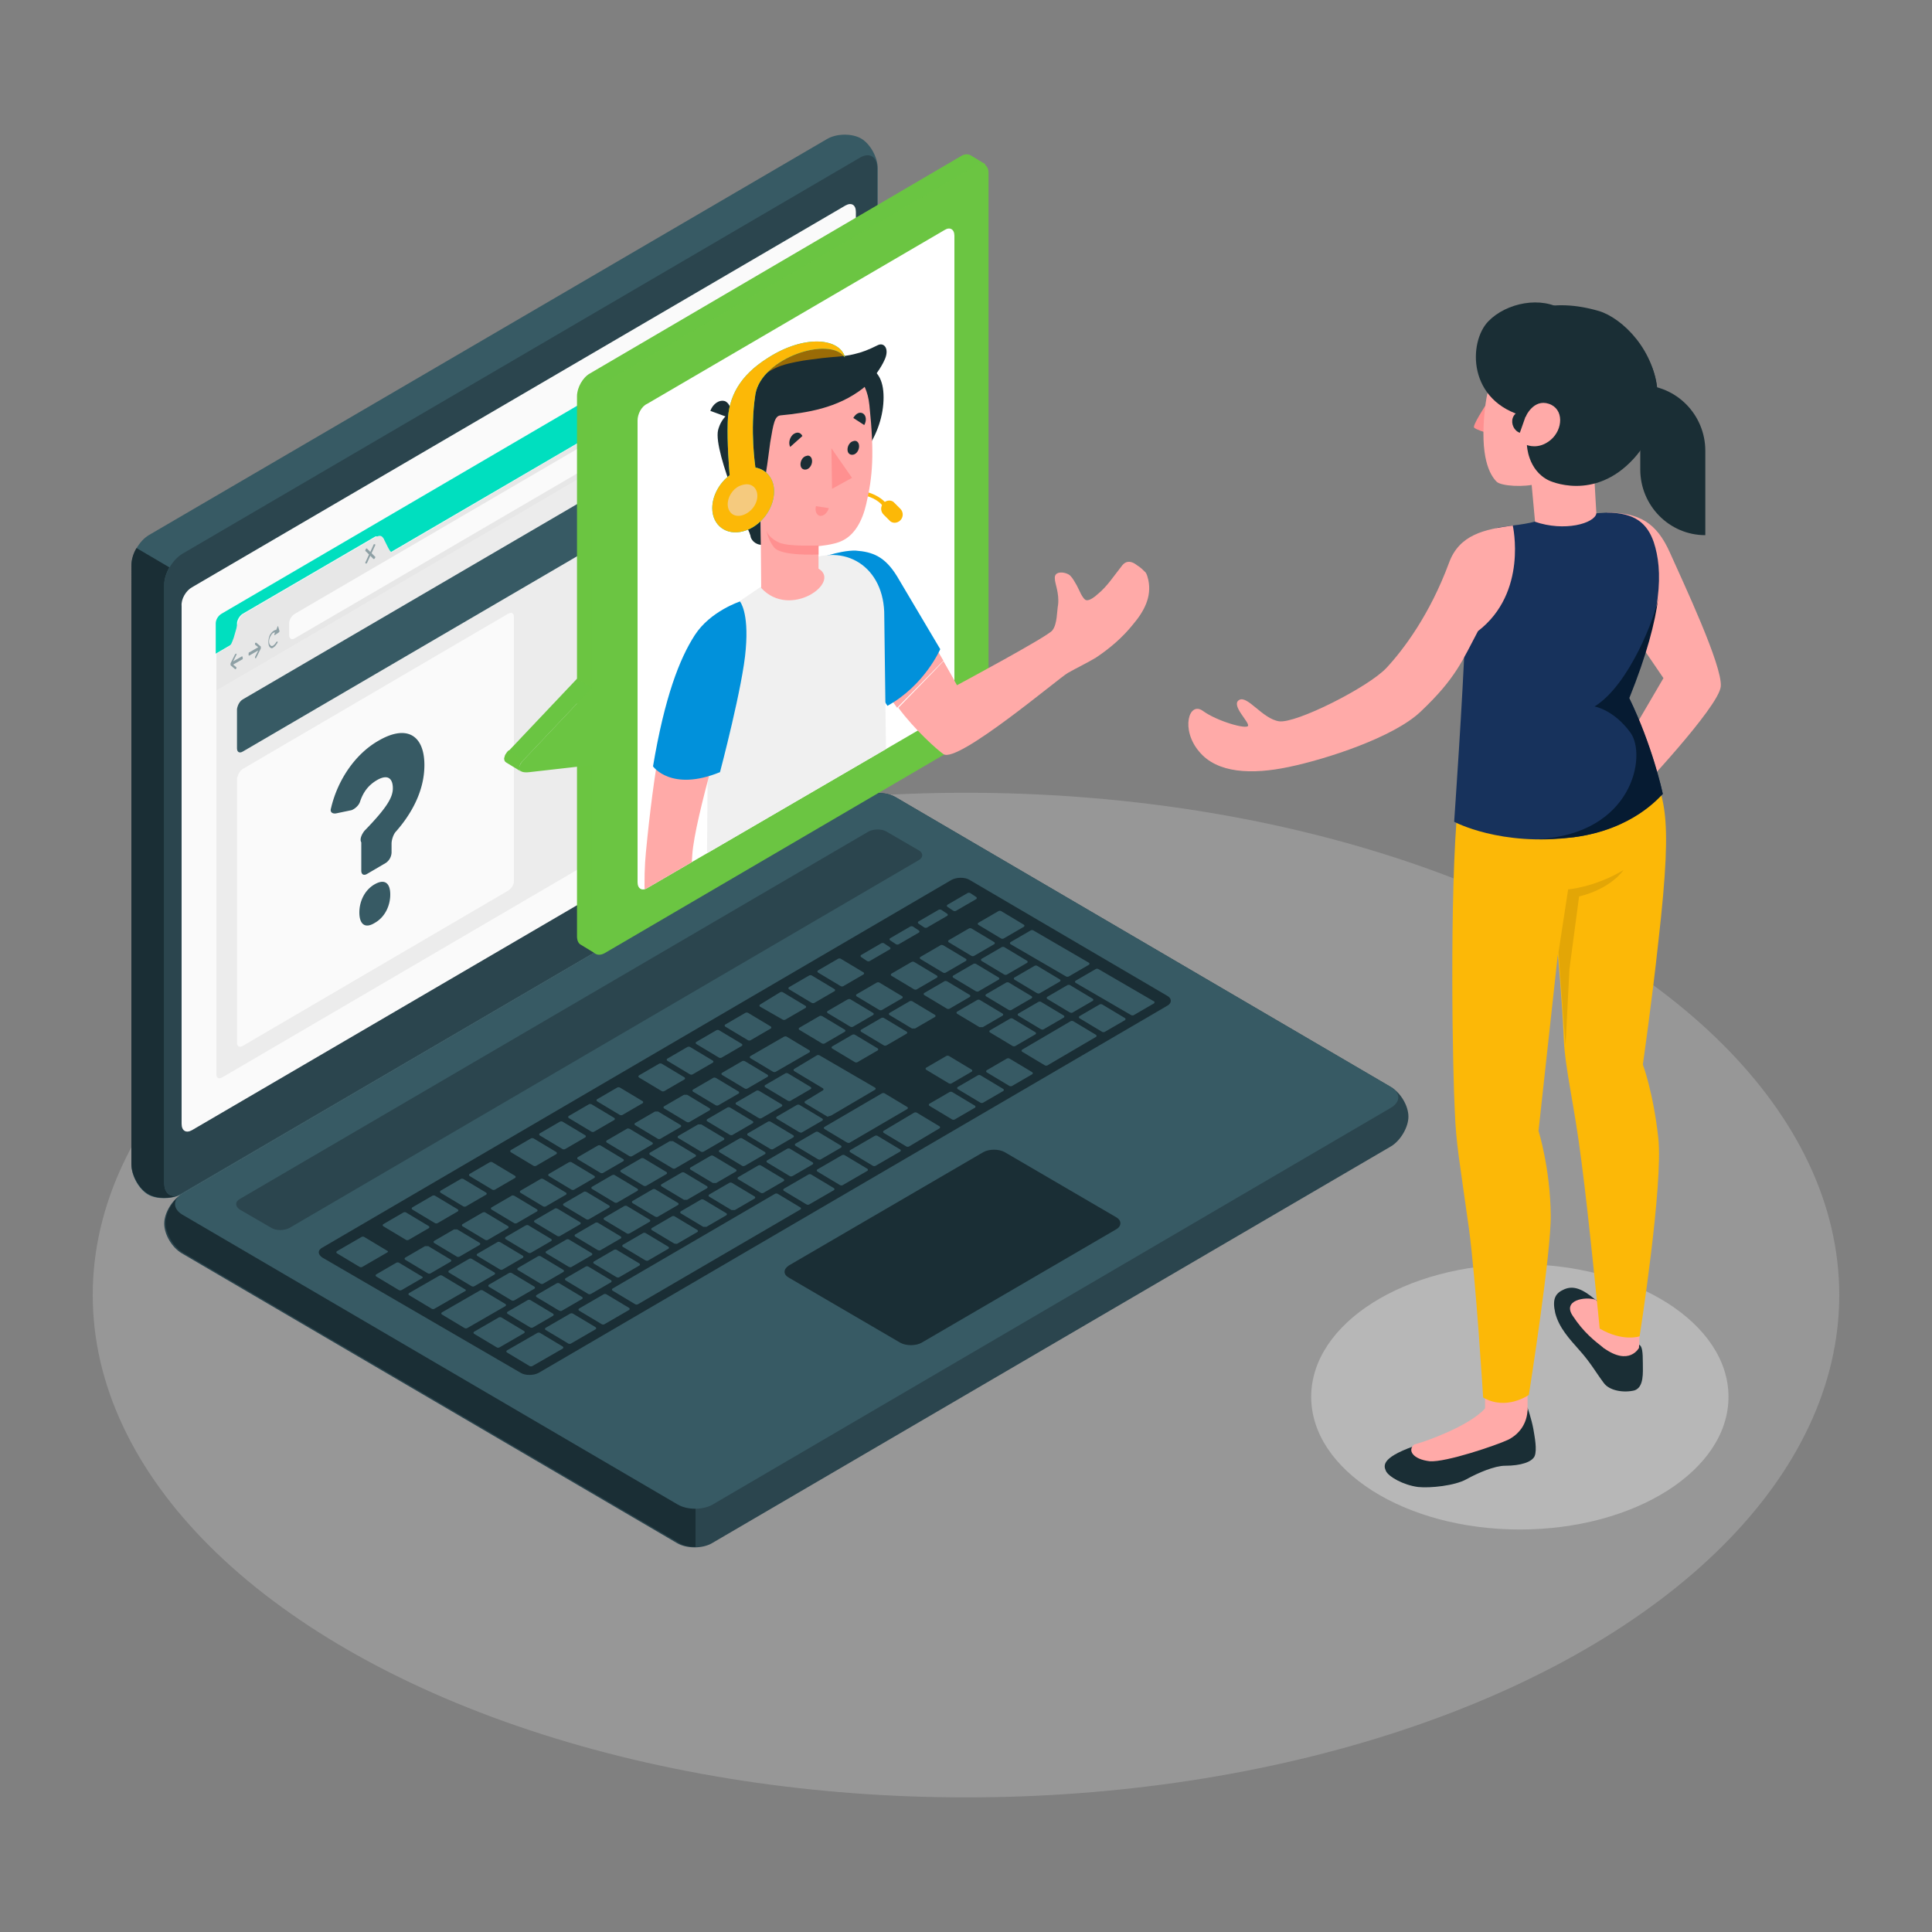 <svg xmlns="http://www.w3.org/2000/svg" xmlns:xlink="http://www.w3.org/1999/xlink" viewBox="0 0 300 300" xmlns:v="https://vecta.io/nano"><rect x="0" y="0" width="300" height="300" fill="#808080" stroke="none"/><style><![CDATA[.b{fill:#1a2e35}.c{fill:#ffaaa8}.d{fill:#375a64}.e{fill:#fafafa}.f{fill:#00dfbf}.g{fill:#ff9090}.h{fill:#2b454e}.i{fill:#fcb807}]]></style><ellipse cx="150" cy="201.1" rx="135.6" ry="78" opacity=".2" fill="#f5f5f5"/><ellipse cx="236" cy="216.9" rx="32.4" ry="20.6" opacity=".4" fill="#e7e7e7"/><path d="M25.5 190c0 1.7 1.2 3.7 2.7 4.6l76.9 45c1.5.9 4 .9 5.5 0L216 178c1.5-.9 2.7-3 2.7-4.6 0-1.7-1.2-3.7-2.7-4.6l-76.9-45c-1.5-.9-4-.9-5.5 0L28.3 185.4c-1.5.8-2.8 2.9-2.8 4.6z" class="h"/><path d="M108 234.2v6c-1 0-2-.2-2.7-.7l-76.9-45c-1.5-.9-2.7-3-2.7-4.6s1.1-3.5 2.5-4.4c-1.2.9-1.1 2.2.3 3l76.9 45c.6.5 1.6.7 2.6.7z" class="b"/><path d="M23 185.5c-1.4-.8-2.6-2.9-2.6-4.7V87.9c0-1.8 1.2-3.9 2.7-4.8l105.3-61.5c1.5-.9 3.9-.9 5.3-.1s2.6 2.9 2.6 4.7V119c0 1.8-1.2 3.9-2.7 4.8L28.3 185.4c-1.5.8-3.9.9-5.3.1z" class="d"/><path d="M28 185.5c-1.5.7-3.7.7-5-.1-1.4-.8-2.6-2.9-2.6-4.7V87.8c0-.9.3-1.9.8-2.7l5.1 3c-.5.9-.8 1.8-.8 2.7v92.9c0 1.7 1.1 2.4 2.5 1.8z" class="b"/><path d="M25.5 90.8v92.9c0 1.8 1.2 2.5 2.7 1.6l105.3-61.5c1.5-.9 2.7-3 2.7-4.8V26.1c0-1.8-1.2-2.5-2.7-1.6L28.3 86c-1.5.9-2.8 3.1-2.8 4.8z" class="h"/><path d="M28.3 188.6l76.9 45c1.5.9 4 .9 5.5 0L216 172c1.5-.9 1.5-2.3 0-3.2l-76.9-45c-1.5-.9-4-.9-5.5 0L28.3 185.4c-1.5.8-1.5 2.3 0 3.2z" class="d"/><path d="M29.8 91.2l101.5-59.3c.9-.5 1.6-.1 1.6 1v80.4c0 1.1-.7 2.4-1.6 2.9L29.8 175.5c-.9.5-1.6.1-1.6-1V94.1c-.1-1.1.7-2.4 1.6-2.9z" class="e"/><path d="M37.2 186.2l97.7-57.1c.8-.4 2-.4 2.7 0l5 2.9c.8.4.8 1.2 0 1.6l-97.7 57.1c-.8.4-2 .4-2.7 0l-5-2.9c-.7-.5-.7-1.2 0-1.6z" class="h"/><path d="M50.1 193.7l97.7-57.1c.8-.4 2-.4 2.7 0l30.7 18c.8.4.8 1.2 0 1.6l-97.6 57c-.8.4-2 .4-2.7 0l-30.8-17.9c-.8-.5-.8-1.2 0-1.6z" class="b"/><path d="M137.7 162.3l3.1-1.8c.1-.1.1-.2 0-.3l-3.5-2.1c-.1-.1-.4-.1-.5 0l-3.1 1.8c-.1.1-.1.2 0 .3l3.5 2.1c.1.1.3.1.5 0zm-6.1-7.1l-3.1 1.8c-.1.1-.1.2 0 .3l3.5 2.1c.1.1.4.1.5 0l3.1-1.8c.1-.1.1-.2 0-.3l-3.5-2.1c-.1-.1-.3-.1-.5 0zm-9.9 5.8l-5.2 3c-.1.1-.1.2 0 .3l3.5 2.1c.1.1.4.1.5 0l5.2-3c.1-.1.1-.2 0-.3l-3.5-2.1c-.1-.1-.3-.1-.5 0zm5.5-3.2l-3.1 1.8c-.1.1-.1.2 0 .3l3.5 2.1c.1.1.4.1.5 0l3.1-1.8c.1-.1.1-.2 0-.3l-3.5-2.1c-.2-.1-.4-.1-.5 0zm-12 7l-3.1 1.8c-.1.1-.1.2 0 .3l3.5 2.1c.1.1.4.1.5 0l3.1-1.8c.1-.1.1-.2 0-.3l-3.5-2.1c-.2-.1-.4-.1-.5 0zm-4.5 2.6l-3.1 1.8c-.1.1-.1.2 0 .3l3.5 2.1c.1.1.4.1.5 0l3.1-1.8c.1-.1.1-.2 0-.3l-3.5-2.1c-.2-.1-.4-.1-.5 0zm13.9 8.4l3.1-1.8c.1-.1.1-.2 0-.3l-3.5-2.1c-.1-.1-.4-.1-.5 0l-3.1 1.8c-.1.1-.1.2 0 .3l3.5 2.1c.2.1.4.1.5 0zm-4.5 2.6l3.1-1.8c.1-.1.1-.2 0-.3l-3.5-2.1c-.1-.1-.4-.1-.5 0l-3.1 1.8c-.1.1-.1.2 0 .3l3.5 2.1c.2.1.4.1.5 0zm-4.4 2.6l3.1-1.8c.1-.1.1-.2 0-.3l-3.5-2.1c-.1-.1-.4-.1-.5 0l-3.1 1.8c-.1.1-.1.2 0 .3l3.5 2.1c.1.1.3.1.5 0zm-4.5 2.7l3.1-1.8c.1-.1.1-.2 0-.3l-3.5-2.1c-.1-.1-.4-.1-.5 0l-3.1 1.8c-.1.1-.1.2 0 .3l3.5 2.1h.5zm22-18.8l3.1-1.8c.1-.1.1-.2 0-.3l-3.5-2.1c-.1-.1-.4-.1-.5 0l-3.1 1.8c-.1.1-.1.2 0 .3l3.5 2.1c.1.1.4.1.5 0zm-4.1 8.3l6.8-4c.1-.1.1-.2 0-.3l-8.6-5c-.1-.1-.4-.1-.5 0l-3.5 2.1c-.1.1-.1.2 0 .3l4.5 2.7c.1.1.1.2 0 .3L125 171c-.1.1-.1.2 0 .3l3.5 2.1c.2-.1.4-.1.6-.2zm-22.9-3.2l-3.1 1.8c-.1.1-.1.2 0 .3l3.5 2.1c.1.1.4.1.5 0l3.1-1.8c.1-.1.1-.2 0-.3l-3.5-2.1h-.5zm-4.5 2.6l-3.1 1.8c-.1.1-.1.2 0 .3l3.5 2.1c.1.1.4.1.5 0l3.1-1.8c.1-.1.1-.2 0-.3l-3.5-2.1h-.5zm-22.3 29.3c.1.1.4.1.5 0l3.1-1.8c.1-.1.1-.2 0-.3l-3.5-2.1c-.1-.1-.4-.1-.5 0l-3.1 1.8c-.1.1-.1.2 0 .3l3.5 2.1zM66 193.5l-3.1 1.8c-.1.1-.1.2 0 .3l3.5 2.1c.1.1.4.1.5 0l3.1-1.8c.1-.1.1-.2 0-.3l-3.5-2.1H66zm7.2 6.2c.1.1.4.1.5 0l3.1-1.8c.1-.1.1-.2 0-.3l-3.5-2.1c-.1-.1-.4-.1-.5 0l-3.1 1.8c-.1.1-.1.2 0 .3l3.5 2.1zm14.1 3.8l3.1-1.8c.1-.1.1-.2 0-.3l-3.5-2.1c-.1-.1-.4-.1-.5 0l-3.1 1.8c-.1.1-.1.2 0 .3l3.5 2.1c.2.1.4.1.5 0zm-5 2.6c.1.1.4.1.5 0l3.1-1.8c.1-.1.1-.2 0-.3l-3.5-2.1c-.1-.1-.4-.1-.5 0l-3.1 1.8c-.1.1-.1.2 0 .3l3.5 2.1zm-11.8-15.2l-3.1 1.8c-.1.1-.1.2 0 .3l3.5 2.1c.1.1.4.1.5 0l3.1-1.8c.1-.1.1-.2 0-.3l-3.5-2.1h-.5zm22.3-13l-3.1 1.8c-.1.1-.1.2 0 .3l3.5 2.1c.1.1.4.1.5 0l3.1-1.8c.1-.1.1-.2 0-.3l-3.5-2.1c-.1-.1-.4-.1-.5 0zm-17.9 10.4l-3.1 1.8c-.1.1-.1.2 0 .3l3.5 2.1c.1.1.4.1.5 0l3.1-1.8c.1-.1.1-.2 0-.3l-3.5-2.1c-.1-.1-.3-.1-.5 0zm22.4-13l-3.1 1.8c-.1.1-.1.2 0 .3l3.5 2.1c.1.1.4.1.5 0l3.1-1.8c.1-.1.1-.2 0-.3l-3.5-2.1c-.2-.1-.4-.1-.5 0zm-9 5.2l-3.1 1.8c-.1.1-.1.2 0 .3l3.5 2.1c.1.1.4.1.5 0l3.1-1.8c.1-.1.1-.2 0-.3l-3.5-2.1c-.1-.1-.3-.1-.5 0zm-4.4 2.6l-3.1 1.8c-.1.1-.1.2 0 .3l3.5 2.1c.1.1.4.1.5 0l3.1-1.8c.1-.1.1-.2 0-.3l-3.5-2.1c-.2-.1-.4-.1-.5 0zm-4.5 2.6l-3.1 1.8c-.1.1-.1.2 0 .3l3.5 2.1c.1.1.4.1.5 0l3.1-1.8c.1-.1.1-.2 0-.3l-3.5-2.1c-.2-.1-.4-.1-.5 0zm22.8 3.2l3.1-1.8c.1-.1.1-.2 0-.3l-3.5-2.1c-.1-.1-.4-.1-.5 0l-3.1 1.8c-.1.1-.1.2 0 .3l3.5 2.1c.2.1.4.1.5 0zm39.3-39.5l-3.1 1.8c-.1.1-.1.2 0 .3l3.5 2.1c.1.1.4.1.5 0l3.1-1.8c.1-.1.1-.2 0-.3l-3.5-2.1c-.1-.1-.4-.1-.5 0zm-5.4 3.2l-3.1 1.8c-.1.1-.1.2 0 .3l3.5 2.1c.1.1.4.1.5 0l3.1-1.8c.1-.1.1-.2 0-.3l-3.5-2.1c-.1-.1-.4-.1-.5 0zm9.9-5.8l-3.1 1.8c-.1.1-.1.2 0 .3l3.5 2.1c.1.1.4.1.5 0l3.1-1.8c.1-.1.1-.2 0-.3l-3.5-2.1c-.2-.1-.4-.1-.5 0zm-23.2 24.1l3.1-1.8c.1-.1.1-.2 0-.3l-3.5-2.1c-.1-.1-.4-.1-.5 0l-3.1 1.8c-.1.1-.1.2 0 .3l3.5 2.1c.2.1.4.1.5 0zm28.1-26.7c-.1-.1-.4-.1-.5 0l-3.1 1.8c-.1.1-.1.2 0 .3l3.5 2.1c.1.1.4.1.5 0l3.1-1.8c.1-.1.1-.2 0-.3l-3.5-2.1zm-44.2 42.1l3.1-1.8c.1-.1.1-.2 0-.3l-3.5-2.1c-.1-.1-.4-.1-.5 0l-3.1 1.8c-.1.1-.1.2 0 .3l3.5 2.1h.5zm54.8-32.1l3.1-1.8c.1-.1.1-.2 0-.3l-3.5-2.1c-.1-.1-.4-.1-.5 0l-3.1 1.8c-.1.1-.1.2 0 .3l3.5 2.1c.2.1.4.1.5 0zm-9.5-.3l3.1-1.8c.1-.1.1-.2 0-.3l-3.5-2.1c-.1-.1-.4-.1-.5 0l-3.1 1.8c-.1.1-.1.2 0 .3l3.5 2.1c.2.1.4.1.5 0zm4-6.8c-.1-.1-.4-.1-.5 0l-3.1 1.8c-.1.1-.1.2 0 .3l3.5 2.1c.1.1.4.1.5 0l3.1-1.8c.1-.1.1-.2 0-.3l-3.5-2.1zm.9-.5l8.6 5c.1.1.4.1.5 0l3.1-1.8c.1-.1.1-.2 0-.3l-8.6-5c-.1-.1-.4-.1-.5 0l-3.1 1.8c-.1.1-.1.2 0 .3zm-10.3 5.8l-3.1 1.8c-.1.1-.1.2 0 .3l3.5 2.1c.1.1.4.1.5 0l3.1-1.8c.1-.1.1-.2 0-.3l-3.5-2.1c-.2-.1-.4-.1-.5 0zM112.9 172l-3.1 1.8c-.1.1-.1.2 0 .3l3.5 2.1c.1.1.4.1.5 0l3.1-1.8c.1-.1.1-.2 0-.3l-3.5-2.1c-.1-.1-.4-.1-.5 0zm43.7-15.2c.1.1.4.1.5 0l3.1-1.8c.1-.1.1-.2 0-.3l-3.5-2.1c-.1-.1-.4-.1-.5 0l-3.1 1.8c-.1.1-.1.2 0 .3l3.5 2.1zm-39.2 12.6l-3.1 1.8c-.1.1-.1.2 0 .3l3.5 2.1c.1.1.4.1.5 0l3.1-1.8c.1-.1.1-.2 0-.3l-3.5-2.1c-.2-.1-.4-.1-.5 0zm-33.5 29.9c.1.1.4.1.5 0l3.1-1.8c.1-.1.1-.2 0-.3l-3.5-2.1c-.1-.1-.4-.1-.5 0l-3.1 1.8c-.1.1-.1.2 0 .3l3.5 2.1zm-6.7-6.4l-3.1 1.8c-.1.1-.1.2 0 .3l3.5 2.1c.1.1.4.1.5 0l3.1-1.8c.1-.1.1-.2 0-.3l-3.5-2.1c-.2-.1-.4-.1-.5 0zm11.6 3.8l3.1-1.8c.1-.1.1-.2 0-.3l-3.5-2.1c-.1-.1-.4-.1-.5 0l-3.1 1.8c-.1.1-.1.2 0 .3l3.5 2.1c.2.1.4.1.5 0zm4.5-2.6l3.1-1.8c.1-.1.1-.2 0-.3l-3.5-2.1c-.1-.1-.4-.1-.5 0l-3.1 1.8c-.1.1-.1.2 0 .3l3.5 2.1c.2.1.4.1.5 0zm4.5-2.6l3.1-1.8c.1-.1.1-.2 0-.3l-3.5-2.1c-.1-.1-.4-.1-.5 0l-3.1 1.8c-.1.1-.1.2 0 .3l3.5 2.1c.1.1.3.1.5 0zm-16.2-1.2l-3.1 1.8c-.1.1-.1.2 0 .3l3.5 2.1c.1.1.4.1.5 0l3.1-1.8c.1-.1.1-.2 0-.3l-3.5-2.1c-.1-.1-.3-.1-.5 0zm4.5-2.6l-3.1 1.8c-.1.1-.1.2 0 .3l3.5 2.1c.1.1.4.1.5 0l3.1-1.8c.1-.1.1-.2 0-.3l-3.5-2.1c-.2-.1-.4-.1-.5 0zm17.9-10.5l-3.1 1.8c-.1.1-.1.2 0 .3l3.5 2.1c.1.1.4.1.5 0l3.1-1.8c.1-.1.1-.2 0-.3l-3.5-2.1h-.5zm-4.5 2.7l-3.1 1.8c-.1.1-.1.2 0 .3l3.5 2.1c.1.1.4.1.5 0l3.1-1.8c.1-.1.1-.2 0-.3l-3.5-2.1c-.1-.1-.4-.1-.5 0zm8.9-5.3l-3.1 1.8c-.1.1-.1.2 0 .3l3.5 2.1c.1.1.4.1.5 0l3.1-1.8c.1-.1.1-.2 0-.3l-3.5-2.1h-.5zm-17.8 10.5l-3.1 1.8c-.1.1-.1.2 0 .3l3.5 2.1c.1.1.4.1.5 0l3.1-1.8c.1-.1.1-.2 0-.3l-3.5-2.1c-.2-.1-.4-.1-.5 0zm4.4-2.6l-3.1 1.8c-.1.1-.1.2 0 .3l3.5 2.1c.1.1.4.1.5 0l3.1-1.8c.1-.1.1-.2 0-.3l-3.5-2.1c-.1-.1-.3-.1-.5 0zm-3.2 18.4l3.1-1.8c.1-.1.1-.2 0-.3l-3.5-2.1c-.1-.1-.4-.1-.5 0l-3.1 1.8c-.1.1-.1.2 0 .3l3.5 2.1c.1.1.3.1.5 0zm-26.3-2.7l-3.5-2.1c-.1-.1-.4-.1-.5 0l-3.1 1.8c-.1.1-.1.2 0 .3l3.5 2.1c.1.1.4.1.5 0l3.1-1.8c.2-.1.2-.2 0-.3zm6.7 2l-3.5-2.1c-.1-.1-.4-.1-.5 0l-4.7 2.7c-.1.1-.1.2 0 .3l3.5 2.1c.1.1.4.1.5 0l4.7-2.7c.2-.1.2-.2 0-.3zm-12.1-6l-3.5-2.1c-.1-.1-.4-.1-.5 0l-3.8 2.2c-.1.1-.1.2 0 .3l3.5 2.1c.1.1.4.1.5 0l3.8-2.2c.2-.1.2-.2 0-.3zm2.9-1.7c.1.1.4.1.5 0l3.1-1.8c.1-.1.1-.2 0-.3l-3.5-2.1c-.1-.1-.4-.1-.5 0l-3.1 1.8c-.1.1-.1.2 0 .3l3.5 2.1zm15.5 10l-3.5-2.1c-.1-.1-.4-.1-.5 0l-5.9 3.4c-.1.1-.1.2 0 .3l3.5 2.1c.1.1.4.1.5 0l5.9-3.4c.1-.1.1-.2 0-.3zm2.9 4.2l-3.5-2.1c-.1-.1-.4-.1-.5 0l-3.8 2.2c-.1.1-.1.2 0 .3l3.5 2.1c.1.1.4.1.5 0l3.8-2.2c.1-.1.1-.2 0-.3zm14.8-33.6c.1.1.4.1.5 0l3.1-1.8c.1-.1.1-.2 0-.3l-3.5-2.1c-.1-.1-.4-.1-.5 0l-3.1 1.8c-.1.1-.1.2 0 .3l3.5 2.1zm-8.9 5.3c.1.1.4.1.5 0l3.1-1.8c.1-.1.1-.2 0-.3l-3.5-2.1c-.1-.1-.4-.1-.5 0l-3.1 1.8c-.1.1-.1.2 0 .3l3.5 2.1zm-19.8 11.5c.1.1.4.1.5 0l3.1-1.8c.1-.1.1-.2 0-.3l-3.5-2.1c-.1-.1-.4-.1-.5 0l-3.1 1.8c-.1.1-.1.2 0 .3l3.5 2.1zm24.3-14.2c.1.1.4.1.5 0l3.1-1.8c.1-.1.1-.2 0-.3l-3.5-2.1c-.1-.1-.4-.1-.5 0l-3.1 1.8c-.1.1-.1.2 0 .3l3.5 2.1zm-9 5.3c.1.1.4.1.5 0l3.1-1.8c.1-.1.1-.2 0-.3l-3.5-2.1c-.1-.1-.4-.1-.5 0l-3.1 1.8c-.1.1-.1.2 0 .3l3.5 2.1zm1.1 26c-.1-.1-.4-.1-.5 0l-4.7 2.7c-.1.1-.1.2 0 .3l3.5 2.1c.1.1.4.1.5 0l4.7-2.7c.1-.1.1-.2 0-.3l-3.5-2.1zm-7.5-22.3c.1.1.4.1.5 0l3.1-1.8c.1-.1.1-.2 0-.3l-3.5-2.1c-.1-.1-.4-.1-.5 0l-3.1 1.8c-.1.1-.1.2 0 .3l3.5 2.1zm-4.5 2.6c.1.1.4.1.5 0l3.1-1.8c.1-.1.1-.2 0-.3l-3.5-2.1c-.1-.1-.4-.1-.5 0l-3.1 1.8c-.1.1-.1.2 0 .3l3.5 2.1zm94.8-28.7c-.1-.1-.4-.1-.5 0l-7.5 4.4c-.1.1-.1.2 0 .3l3.5 2.1c.1.1.4.1.5 0l7.5-4.4c.1-.1.1-.2 0-.3l-3.5-2.1zm-9.9 5.8c-.1-.1-.4-.1-.5 0l-3.1 1.8c-.1.1-.1.2 0 .3l3.5 2.1c.1.1.4.1.5 0l3.1-1.8c.1-.1.1-.2 0-.3l-3.5-2.1zm-60.6 33.9l3.1-1.8c.1-.1.1-.2 0-.3l-3.5-2.1c-.1-.1-.4-.1-.5 0l-3.1 1.8c-.1.1-.1.2 0 .3l3.5 2.1c.2.1.4.1.5 0zm51.7-28.7c-.1-.1-.4-.1-.5 0l-3.1 1.8c-.1.1-.1.2 0 .3l3.5 2.1c.1.1.4.1.5 0l3.1-1.8c.1-.1.1-.2 0-.3l-3.5-2.1zm23.3-13.6c-.1-.1-.4-.1-.5 0l-3.1 1.8c-.1.1-.1.2 0 .3l3.5 2.1c.1.1.4.1.5 0l3.1-1.8c.1-.1.1-.2 0-.3l-3.5-2.1zm8-.5l-8.6-5c-.1-.1-.4-.1-.5 0l-3.1 1.8c-.1.1-.1.2 0 .3l8.6 5c.1.1.4.1.5 0l3.1-1.8c.1-.1.1-.3 0-.3zm-48 23.9c-.1-.1-.4-.1-.5 0l-3.8 2.2c-.1.1-.1.2 0 .3l3.5 2.1c.1.1.4.1.5 0l3.8-2.2c.1-.1.1-.2 0-.3l-3.5-2.1zm11.2-6.6c-.1-.1-.4-.1-.5 0l-4.7 2.8c-.1.1-.1.2 0 .3l3.5 2.1c.1.1.4.1.5 0l4.7-2.8c.1-.1.1-.2 0-.3l-3.5-2.1zm-21.6 12.6c-.1-.1-.4-.1-.5 0l-25.2 14.7c-.1.1-.1.2 0 .3l3.5 2.1c.1.1.4.1.5 0l25.2-14.7c.1-.1.1-.2 0-.3l-3.5-2.1zM94.2 201c-.1-.1-.4-.1-.5 0l-3.8 2.2c-.1.1-.1.2 0 .3l3.5 2.1c.1.1.4.1.5 0l3.8-2.2c.1-.1.1-.2 0-.3l-3.5-2.1zm31.8-18.6c-.1-.1-.4-.1-.5 0l-3.8 2.2c-.1.1-.1.2 0 .3l3.5 2.1c.1.1.4.1.5 0l3.8-2.2c.1-.1.1-.2 0-.3l-3.5-2.1zM89 204c-.1-.1-.4-.1-.5 0l-3.8 2.2c-.1.1-.1.2 0 .3l3.5 2.1c.1.1.4.1.5 0l3.8-2.2c.1-.1.1-.2 0-.3L89 204zm47.3-27.6c-.1-.1-.4-.1-.5 0l-3.8 2.2c-.1.1-.1.2 0 .3l3.5 2.1c.1.1.4.1.5 0l3.8-2.2c.1-.1.1-.2 0-.3l-3.5-2.1zm16-9.4c-.1-.1-.4-.1-.5 0l-3.1 1.8c-.1.1-.1.2 0 .3l3.5 2.1c.1.1.4.1.5 0l3.1-1.8c.1-.1.1-.2 0-.3l-3.5-2.1zm9.8-7.2l3.1-1.8c.1-.1.1-.2 0-.3l-3.5-2.1c-.1-.1-.4-.1-.5 0l-3.1 1.8c-.1.1-.1.2 0 .3l3.5 2.1c.2.1.4.1.5 0zm-20-.1l3.1-1.8c.1-.1.1-.2 0-.3l-3.5-2.1c-.1-.1-.4-.1-.5 0l-3.1 1.8c-.1.1-.1.2 0 .3l3.5 2.1h.5zM132 177.4l8.9-5.2c.1-.1.1-.2 0-.3l-3.5-2.1c-.1-.1-.4-.1-.5 0L128 175c-.1.1-.1.2 0 .3l3.5 2.1c.2.1.4.1.5 0zm25.2-15c.1.1.4.1.5 0l3.1-1.8c.1-.1.1-.2 0-.3l-3.5-2.1c-.1-.1-.4-.1-.5 0l-3.1 1.8c-.1.1-.1.2 0 .3l3.5 2.1zm-4.6-2.9l3.1-1.8c.1-.1.1-.2 0-.3l-3.5-2.1c-.1-.1-.4-.1-.5 0l-3.1 1.8c-.1.1-.1.2 0 .3l3.5 2.1h.5zM127.5 180l3.1-1.8c.1-.1.1-.2 0-.3l-3.5-2.1c-.1-.1-.4-.1-.5 0l-3.1 1.8c-.1.1-.1.2 0 .3l3.5 2.1c.2.1.4.1.5 0zm19.8-11.8c.1.1.4.1.5 0l3.1-1.8c.1-.1.1-.2 0-.3l-3.5-2.1c-.1-.1-.4-.1-.5 0l-3.1 1.8c-.1.1-.1.2 0 .3l3.5 2.1zm-42.1 24.9l3.1-1.8c.1-.1.1-.2 0-.3l-3.5-2.1c-.1-.1-.4-.1-.5 0l-3.1 1.8c-.1.1-.1.2 0 .3l3.5 2.1c.1 0 .4.1.5 0zm4.5-2.6l3.1-1.8c.1-.1.1-.2 0-.3l-3.5-2.1c-.1-.1-.4-.1-.5 0l-3.1 1.8c-.1.1-.1.2 0 .3l3.5 2.1h.5zm-9 5.2l3.1-1.8c.1-.1.1-.2 0-.3l-3.5-2.1c-.1-.1-.4-.1-.5 0l-3.1 1.8c-.1.1-.1.2 0 .3l3.5 2.1c.2.1.4.1.5 0zm17.9-10.5l3.1-1.8c.1-.1.1-.2 0-.3l-3.5-2.1c-.1-.1-.4-.1-.5 0l-3.1 1.8c-.1.1-.1.2 0 .3l3.5 2.1c.1.1.4.1.5 0zm-4.5 2.7l3.1-1.8c.1-.1.1-.2 0-.3l-3.5-2.1c-.1-.1-.4-.1-.5 0l-3.1 1.8c-.1.1-.1.2 0 .3l3.5 2.1h.5zm9-5.3l3.1-1.8c.1-.1.1-.2 0-.3l-3.5-2.1c-.1-.1-.4-.1-.5 0l-3.1 1.8c-.1.1-.1.2 0 .3l3.5 2.1c.1.1.3.1.5 0zm20.4-38.6c.1.1.4.1.5 0l3.1-1.8c.1-.1.1-.2 0-.3l-.9-.6c-.1-.1-.4-.1-.5 0l-3.1 1.8c-.1.1-.1.2 0 .3l.9.6zm-22 14.3c.1.1.4.1.5 0l3.1-1.8c.1-.1.1-.2 0-.3l-3.5-2.1c-.1-.1-.4-.1-.5 0L118 156c-.1.1-.1.2 0 .3l3.5 2zm9-5.2c.1.1.4.1.5 0l3.1-1.8c.1-.1.1-.2 0-.3l-3.5-2.1c-.1-.1-.4-.1-.5 0l-3.1 1.8c-.1.1-.1.2 0 .3l3.5 2.1zm-14.4 8.4c.1.1.4.1.5 0l3.1-1.8c.1-.1.1-.2 0-.3l-3.5-2.1c-.1-.1-.4-.1-.5 0l-3.1 1.8c-.1.1-.1.2 0 .3l3.5 2.1zm9.9-5.8c.1.1.4.1.5 0l3.1-1.8c.1-.1.1-.2 0-.3l-3.5-2.1c-.1-.1-.4-.1-.5 0l-3.1 1.8c-.1.1-.1.2 0 .3l3.5 2.1zm-18.9 11.1c.1.1.4.1.5 0l3.1-1.8c.1-.1.1-.2 0-.3l-3.5-2.1c-.1-.1-.4-.1-.5 0l-3.1 1.8c-.1.1-.1.2 0 .3l3.5 2.1zm4.5-2.6c.1.1.4.1.5 0l3.1-1.8c.1-.1.1-.2 0-.3l-3.5-2.1c-.1-.1-.4-.1-.5 0l-3.1 1.8c-.1.1-.1.2 0 .3l3.5 2.1zm23-15c.1.1.4.1.5 0l3.1-1.8c.1-.1.1-.2 0-.3l-.9-.6c-.1-.1-.4-.1-.5 0l-3.1 1.8c-.1.1-.1.2 0 .3l.9.6zm13.4-7.8c.1.1.4.1.5 0l3.1-1.8c.1-.1.1-.2 0-.3l-.9-.6c-.1-.1-.4-.1-.5 0l-3.1 1.8c-.1.1-.1.2 0 .3l.9.6zm7.4 4.3c.1.1.4.1.5 0l3.1-1.8c.1-.1.1-.2 0-.3l-3.5-2.1c-.1-.1-.4-.1-.5 0l-3.1 1.8c-.1.1-.1.2 0 .3l3.5 2.1zm11.2 11.5l3.1-1.8c.1-.1.1-.2 0-.3l-3.5-2.1c-.1-.1-.4-.1-.5 0l-3.1 1.8c-.1.1-.1.2 0 .3l3.5 2.1c.2.1.4.1.5 0zm-27.5-10.6c.1.1.4.1.5 0l3.1-1.8c.1-.1.1-.2 0-.3l-.9-.6c-.1-.1-.4-.1-.5 0l-3.1 1.8c-.1.1-.1.2 0 .3l.9.6zm-36.4 22.8c.1.1.4.1.5 0l3.1-1.8c.1-.1.1-.2 0-.3l-3.5-2.1c-.1-.1-.4-.1-.5 0l-3.1 1.8c-.1.1-.1.2 0 .3l3.5 2.1z" class="d"/><path d="M122.5 196.5l30.2-17.6c.9-.5 2.4-.5 3.3 0l17.3 10.1c.9.5.9 1.4 0 1.9l-30.2 17.6c-.9.5-2.4.5-3.3 0l-17.3-10.1c-.9-.5-.9-1.3 0-1.9z" class="b"/><path d="M129.1 41.1v4.7L60.4 85.9c-.5.3-.9.1-.9-.5l.1-1.7s-1.2-.5-1.3-.4l-20.6 12c-.5.3-.9 1-.9 1.5v1.8c0 .6-.4 1.2-.9 1.5l-2.4 1.4v-4.7c0-.6.4-1.2.9-1.5l93.7-54.8c.6-.2 1 0 1 .6z" class="f"/><path d="M129.1 111c0 .6-.4 1.2-.9 1.5l-93.7 54.8c-.5.3-.9.1-.9-.5v-65.2l2.4-1.4c.5-.3 1.2-4.5 1.7-4.8l20.6-12c.5-.3 1.6 2.8 2.1 2.6l68.7-40.1V111z" fill="#ececec"/><path d="M37.7 119.4l41.2-24.1c.5-.3.9-.1.9.5v41c0 .6-.4 1.2-.9 1.5l-41.2 24.1c-.5.3-.9.1-.9-.5v-41c.1-.5.4-1.2.9-1.5z" class="e"/><path d="M37.7 108.6l87.3-51c.5-.3.9-.1.9.5v6.1c0 .6-.4 1.2-.9 1.5l-87.3 51c-.5.3-.9.1-.9-.5v-6.1c.1-.6.4-1.2.9-1.5z" class="d"/><path d="M93.5 80.9v1.6c0 .3.2.5.5.3L119.4 68v-2.8L94 80c-.3.1-.5.5-.5.9z" class="e"/><path d="M122.1 63.5c.3-.2.5 0 .5.3v1.6c0 .3-.2.7-.5.9l-2.7 1.6v-2.8l2.7-1.6z" class="f"/><path d="M121.9 65.8l-.3-.1v-.4c0-.3-.1-.6-.3-.7-.1-.1-.3-.1-.4 0-.3.2-.6.8-.6 1.3 0 .3.1.6.3.7.1 0 .1.1.2.1s.2 0 .2-.1c.2-.1.4-.4.5-.7l.3.1s.1 0 .1-.1c.1 0 .1-.1 0-.1zm-1 .6c-.1 0-.2.1-.2 0-.1-.1-.2-.2-.2-.5 0-.4.2-.9.5-1.1h.2c.1.1.2.2.2.5 0 .4-.2.9-.5 1.1z" class="e"/><path d="M129.1 45.7v5.7l-95.5 55.8v-5.7l1.8-1c.5-.3.6-.7.9-1.5l.6-2.1c.2-.7.4-1.2.9-1.5l20.6-12c.5-.3.9-.3 1.2.3l.7 1.4c.3.5.4.8.9.5l67.9-39.9z" fill="#e7e7e7"/><g class="d"><path d="M125 44c.6-.4 1.1-.1 1.1.6s-.5 1.6-1.1 1.9c-.6.4-1.1.1-1.1-.6.1-.7.5-1.5 1.1-1.9z"/><use xlink:href="#B"/><use xlink:href="#B" x="-3.9" y="2.3"/><path d="M37.6 101.9l-1.4.8.5-1c0-.1.1-.2 0-.2 0 0-.1 0-.2.1l-.7 1.4v.3l.7.6h.1l.1-.1v-.2l-.5-.4 1.4-.8c.1 0 .1-.1.1-.2 0-.2-.1-.3-.1-.3zm1.1-.6l1.4-.8-.5-.4v-.2c0-.1.1-.1.2-.1l.7.6v.3l-.7 1.4s0 .1-.1.1h-.1v-.2l.5-1-1.4.8c-.1 0-.1 0-.1-.1 0-.3 0-.4.1-.4zm4.5-4c0-.1-.1-.1-.1 0l-.2.5c-.3 0-.7.3-1 .8-.3.7-.3 1.6 0 1.9.2.2.4.2.6 0 .2-.1.4-.4.6-.7v-.2s-.1 0-.2.1c-.3.5-.7.8-.9.5-.3-.2-.3-.9 0-1.4.2-.4.4-.6.7-.6l-.1.3c0 .1 0 .2.1.1l.6-.4s.1-.1.1-.2l-.2-.7zm14.5-11.4l.5-1.1c.1-.1.1-.3 0-.3s-.2 0-.2.1l-.5 1.1-.5-.5c-.1-.1-.2 0-.2.1-.1.1-.1.3 0 .3l.5.5-.5 1.1c-.1.1-.1.3 0 .3h.1l.1-.1.5-1.1.5.5h.1l.1-.1c.1-.1.1-.3 0-.3l-.5-.5z" opacity=".5"/></g><path d="M44.9 98.6v-1.8c0-.6.4-1.2.9-1.5L123.4 50c.5-.3.9-.1.9.5v1.8c0 .6-.4 1.2-.9 1.5L45.8 99.1c-.5.3-.9.1-.9-.5z" class="e"/><path d="M122.9 51l.2.5h.1l.5-.2c.1 0 .1.1.1.2l-.4.7v.1l.1.6c0 .1-.1.2-.1.2l-.5-.1s-.1 0-.1.1l-.5.6c-.1.1-.2.1-.1-.1l.1-.7v-.1l-.4-.3c-.1 0 0-.2.1-.3l.5-.4.1-.1.2-.8c-.1.1 0 0 .1.1z" fill="none" stroke="#e1e1e1" stroke-width=".476" stroke-miterlimit="10"/><g opacity=".5" class="d"><use xlink:href="#C"/><path d="M125.2 51.3c-.1 0-.2-.1-.3-.2s0-.3.1-.4l2.4-1.4c.1-.1.3 0 .4.1s0 .3-.1.4l-2.4 1.4c0 0 0 .1-.1.1z"/><use xlink:href="#C" y="2.9"/></g><path d="M56.6 129c3.5-3.6 4.4-5.2 4.4-6.6 0-1.3-.6-2.3-2.4-1.3-1.4.8-2.2 1.9-2.7 3.4-.2.6-.8 1.1-1.3 1.3l-2.4.5c-.6.1-1-.2-.8-.8 1-4.3 3.7-8.4 7.4-10.5 4.5-2.6 7.1-.7 7.1 3.8 0 4.2-2.2 7.8-4.4 10.3-.4.4-.7 1.3-.7 1.9v1.4a2.04 2.04 0 0 1-.9 1.6l-2.9 1.7c-.5.3-.9.1-.9-.5v-4.4c-.3-.5.1-1.3.5-1.8zm-.8 12.7c0-1.7.8-3.5 2.4-4.4s2.4-.1 2.4 1.6-.8 3.5-2.4 4.4c-1.6 1-2.4.1-2.4-1.6z" class="d"/><g fill="#6bc542"><path d="M153 25.5l-2.3-1.4c-.4-.2-.9-.2-1.4.1L91.6 58c-1.1.6-2 2.2-2 3.5v83.9c0 .6.2 1.1.6 1.3h0l2.3 1.4 56.7-35.2c1.1-.6 2-2.2 2-3.5l1.8-83.9z"/><path d="M92.5 148l-2.3-1.3c-.3-.2-.6-.6-.6-1.3V61.5c0-.7.3-1.4.6-2.1l2.3 1.4c-.4.7-.6 1.4-.6 2.1v83.9c0 .5.2 1 .6 1.2z" opacity=".15"/><path d="M93.9 59.4l57.6-33.7c1.1-.6 2-.1 2 1.2v83.9c0 1.3-.9 2.8-2 3.5L93.9 148c-1.1.6-2 .1-2-1.2V62.9c0-1.4.9-2.9 2-3.5z"/><path d="M150.6 24.2l2.3 1.3c-.4-.2-.8-.1-1.3.2L93.9 59.4c-.5.3-1 .8-1.3 1.4l-2.3-1.4c.3-.6.8-1.1 1.3-1.4l57.6-33.7c.6-.3 1.1-.3 1.4-.1h0z" opacity=".4"/></g><path d="M100.5 62.7l46.2-27c.8-.5 1.5-.1 1.5.9v71.8c0 1-.7 2.1-1.5 2.6l-46.2 26.9c-.8.5-1.5.1-1.5-.9V65.3c0-1 .6-2.2 1.5-2.6z" fill="#fff"/><g class="i"><path d="M137 78.5l.5-.4c0-.1-1-1.2-2.9-1.7l-.1.6c1.6.4 2.5 1.4 2.5 1.5z"/><path d="M138.1 80.8l-.9-.9c-.5-.5-.5-1.3 0-1.8h0c.5-.5 1.3-.5 1.7 0l.9.9c.5.5.5 1.3 0 1.8h0c-.5.5-1.3.5-1.7 0z"/></g><defs><path id="A" d="M100.5 62.7l46.2-27c.8-.5 1.5-.1 1.5.9v71.8c0 1-.7 2.1-1.5 2.6l-46.2 26.9c-.8.5-1.5.1-1.5-.9V65.3c0-1 .6-2.2 1.5-2.6z"/><path id="B" d="M121.1 46.3c.6-.4 1.1-.1 1.1.6s-.5 1.6-1.1 1.9c-.6.4-1.1.1-1.1-.6s.5-1.6 1.1-1.9z"/><path id="C" d="M125.2 49.8c-.1 0-.2-.1-.3-.2s0-.3.1-.4l2.4-1.4c.1-.1.3 0 .4.1s0 .3-.1.4l-2.4 1.4c0 .1 0 .1-.1.1z"/><path id="D" d="M131.2 55.4s-1.5-4.2-9-1.2c-3.8 1.5-5.2 6.3-5.2 6.3l14.2-5.1z"/><path id="E" d="M126.1 71.6c0 .6-.4 1.2-.9 1.3s-.9-.2-.9-.8.4-1.2.9-1.3c.5-.2.9.2.9.8z"/><path id="F" d="M119.2 55.6c-4.3 2.7-6.1 6-6.2 10-.1 3.3.2 6.9.3 8.2-1.6 1.2-2.7 3.2-2.7 5.1 0 2.7 2.2 4.3 4.8 3.6 2.7-.7 4.8-3.5 4.8-6.2 0-2-1.2-3.4-2.9-3.7 0-.1-.9-5.7 0-11.4 1-5.7 11.6-9.1 13.9-5.7-.7-2.9-6.1-3.7-12 .1z"/></defs><clipPath id="G"><use xlink:href="#A"/></clipPath><g clip-path="url(#G)"><g class="c"><path d="M146.5 102.7l2.1 3.7s14-7.5 14.8-8.5.7-3 .9-4c.2-1.8-.5-3.3-.5-4-.2-1.1 1.4-1.2 2.2.4.6 1.1.6 2.4 1.1 2.5.2 0 1.7-1.4 2-1.7.9-1 2.4-2.6 3.6-2.3.4.1.7.4.8.9.1.7.1 1.3.4 1.9.2.3.4.5.5.8.1.4-.1.8 0 1.2 0 .6.6.8.7 1.4.1.4-.2.9-.1 1.3 0 .3.1.5.1.8 0 .6-.4 1.1-.7 1.6-1.3 1.6-2.6 2.5-4.1 3.5-1.3.8-3 1.6-4.4 2.4s-17.9 13.6-20.1 12.1c-.9-.6-3.3-3.7-5.7-7.1"/><path d="M139.3 109.9c-3.6-4.9-6.9-11.1-6.9-11.1-2.5-7.2.3-11.9.3-11.9s3.6-1.1 6.7 3.7c1.3 2.1 4.8 8.1 7.1 12"/></g><path d="M126.3 87s4-1.6 6.6-1.5c2.6.2 4.5.9 6.4 4l6.7 11.3s-2.4 5.6-8.2 8.8l-7.7-11.8-3.8-10.8z" fill="#0191db"/><path d="M113.6 94.2c-1.3 1-2.3 2.5-2.8 4.2-.5 1.5-.9 3.5-.9 6.2V118l-.2 25.4c8.4 2.9 19.1.3 28.1-9.8l-.5-38.6c-.3-7.5-6.8-11-13.1-7.4l-5.3 3-5.3 3.6z" fill="#f0f0f0"/><path d="M116.6 63.2s-4.1-.3-5.1 3.6c-.8 3.5 5.4 17.1 5.3 16.9-.2-.2-.2-20.5-.2-20.5z" class="b"/><use xlink:href="#D" class="f"/><use xlink:href="#D" fill="#9a6b06"/><g class="b"><path d="M119.4 66.5c0 5.7 4 9.3 8.9 8s8.9-7.1 8.9-12.8-4.2-5.7-9.1-4.4c-5 1.3-8.7 3.5-8.7 9.2zm-4.6 9.1l1.8 7.9c.5 1.1 1.6 1.1 1.6 1.1l-.1-5-3.3-4z"/><path d="M116.4 64.9s-1.4.1-2.5 1.7-.5 5.4.9 9l2.5-.3-.9-10.4z"/></g><path d="M118 75.1c-.5.5-1.2-.4-1.8-1s-2.6-1.1-3.6 1.7.9 5.5 2.4 5.7c2.7.3 3.1-1.9 3.1-1.9l.1 11.7c4.5 4.9 12.5-.9 8.9-3v-3.5s2.4-.2 3.6-.8c2-.9 3.2-3.1 3.8-5.7 1-4.3 1.3-7.7.5-15.4-.9-8.5-9.6-6.2-14.2-1.5-4.6 4.6-2.8 13.7-2.8 13.7z" class="c"/><g class="b"><path d="M118 76c-.2.1-1.2-1.5-1.8-2-.9-.7.2-9.2.2-9.2-1-2.2.8-5.5 2.7-6.9 1.4-1 3-1.4 4.5-1.7 1.4-.3 2.7-.4 4.1-.6 1.6-.2 3.3-.2 4.9-.6 1.3-.3 2.3-.7 3.7-1.4 1-.5 1.9.6 1 2.4-.4.9-1.7 3-3.3 4.3-4 3.1-8.7 3.8-12.8 4.2-.9.1-1.1 1.2-1.6 4.2-.4 2.8-.8 7.1-1.6 7.3zm-4.7-11.1l-3-1.1c.4-1.1 1.4-1.8 2.3-1.5.8.4 1.1 1.5.7 2.6z"/></g><path d="M127.1 84.7s-4.4.2-6-.4c-1-.4-1.9-1.2-2.1-1.9 0 0 .3 1.5 1.2 2.6 1.1 1.4 6.9 1.1 6.9 1.1v-1.4z" class="g"/><g class="b"><use xlink:href="#E"/><path d="M124.6 67.7l-1.9 1.7c-.3-.6-.1-1.4.4-1.9.6-.5 1.2-.4 1.5.2z"/></g><path d="M126.7 78.6l2 .3c-.2.7-.8 1.3-1.4 1.2-.5-.1-.8-.8-.6-1.5z" class="g"/><g class="b"><path d="M134.2 66l-1.7-1.1c.4-.7 1-1 1.5-.7s.6 1.1.2 1.8zm-.8 3.3c0 .6-.4 1.2-.9 1.3s-.9-.2-.9-.8.4-1.2.9-1.3c.5-.2.9.2.9.8z"/></g><path d="M129.1 69.6l.1 6.3 3.1-1.7z" class="g"/><path d="M100.3 132.3c2.5-25.9 6.5-35.1 12.8-37.6 2.1 1.7 2.5 9.3.1 15 0 0-5.3 17.2-5.7 23-.4 5.2.1 12.3.6 16.4.1.7.4 1.3.9 1.6 1.3.9 1.2 2.2 2.2 3.5.7 1 1.4 1.2 1.3 1.5-.2.5-.9 1.2-1.9 1-.5-.1-.9-.4-1.7-1 0 0 .4 1.8 1.7 3.9 1.7 2.8 1.6 4.6-2.6 5.2-2.6.3-4.5-1.4-5.6-8-.3-1.9-1.1-5.4-1.4-7.8-1-7.2-1.1-12.6-.7-16.7z" class="c"/><path d="M114.9 93.4s-4.6 1.5-7 5.2-4.7 9.7-6.5 20.4c0 0 2.8 4 10.4.9 0 0 3.6-13.6 4-19.1.5-5.8-.9-7.4-.9-7.4z" fill="#0191db"/><use xlink:href="#F" class="f"/><use xlink:href="#F" class="i"/><path d="M117.6 77c0-1.3-1-2.1-2.3-1.7-1.3.3-2.3 1.7-2.3 3s1 2.1 2.3 1.7 2.3-1.7 2.3-3z" fill="#f5ca7e"/></g><g fill="#6bc542"><path d="M81.3 118l-.3.3c-.2.2-.3.4-.3.6-.1.2-.1.3 0 .4 0 .1.1.2.1.2l.1.1-2.3-1.4c-.1-.1-.2-.1-.2-.2-.1-.2-.1-.3 0-.6a.76.76 0 0 1 .2-.4c.1-.2.2-.3.4-.5l2.3 1.5z"/><path d="M81.3 118c-1.2 1.3-.8 2.1.9 1.9l9.7-1.1v-12L81.3 118z"/><path d="M81.3 118c-.8.8-.9 1.4-.4 1.8l-2.3-1.4c-.5-.3-.4-1 .4-1.8l10.6-11.2 2.3 1.4L81.3 118z"/><path d="M81.3 118l-.3.3c-.2.2-.3.4-.3.6s-.1.3 0 .4c0 .1.1.2.1.2l.1.1-2.3-1.4c-.1-.1-.2-.1-.2-.2-.1-.2-.1-.3 0-.6a.76.76 0 0 1 .2-.4c.1-.2.2-.3.4-.5l2.3 1.5z" opacity=".15"/><path d="M91.9 106.8L81.3 118l-2.3-1.4 10.6-11.2 2.3 1.4z" opacity=".4"/></g><path d="M146.5 102.7l2.1 3.7s14-7.5 14.8-8.5.7-3 .9-4c.2-1.8-.5-3.3-.5-4-.2-1.4 1.8-1.1 2.4-.5.4.4.7 1 1 1.5s.9 2.2 1.5 2.3c.5.1 1.4-.6 1.7-.9 1.5-1.2 2.5-2.8 3.7-4.3.2-.3.5-.6.8-.7.6-.2 1.2.1 1.7.5.5.3.9.7 1.3 1.1.2.3.3.7.4 1.1.6 2.7-.7 5-2.4 7-1.6 2-3.6 3.7-5.7 5.1-1.3.8-3 1.6-4.4 2.4s-17.1 14.1-19.3 12.6c-.9-.6-4.5-3.8-7-7.2m110-30.3c5 0 7.7 1.5 9.8 6.2 2 4.5 8.2 17.6 7.9 20.8s-13.1 16.7-13.1 16.7l-3.7-4.5 7.9-13.5-7.7-11.3-1.1-14.4z" class="c"/><path d="M237.2 218.6s.6 1.7.9 3.3c.2 1.2.6 3.2.2 4.2-.4.9-2.1 1.5-4.6 1.5-1.6 0-4.2 1.1-6 2.1s-5.6 1.4-7.5 1.2c-2.3-.3-4.6-1.6-5-2.5s-.7-2.2 5.4-4.2c.1 0 7.4-2.4 10-5.3l6.6-.3z" class="b"/><g class="c"><path d="M237.2 218.7l-1.2-.1-5.4.1c-2.6 2.9-9.9 5.3-10 5.3-.3.1-.7.2-1 .3-1.1.9-.2 2.3 2.4 2.6 2.5.2 10.4-2.5 12.1-3.3s3.1-2.5 3.1-4.9z"/><path d="M237.2 216.4v2.3c0 .9-1 2.1-3.6 2-1.8-.1-3.1-.6-3-2.1v-2.2h6.6z"/></g><path d="M254.5 208.8c.5.2.6 1.1.6 2.9 0 1.4.2 3.7-1.3 4.2-1.6.4-3.9.1-4.8-1.2-1.2-1.6-2-3.1-3.8-5.1-1.5-1.7-3.1-3.4-3.7-5.7-.5-2.2 0-3.1 1.4-3.7s2.8-.1 4.8 1.6l1.8 1c1.3.4 4.6 5.8 5 6z" class="b"/><g class="c"><path d="M254.6 207.1l-.1 2.2s-1.5 2.9-5.5 0c-.1-.2-.5-4.5-.5-4.5l6.1 2.3z"/><path d="M249.5 202.8c-.5-.1-1.1-.5-1.8-1h0c-1.6-.5-5.1.1-3.5 2.5 1.7 2.6 3.4 3.9 4.8 5 1.8.9 2.5-.2 2.5-.2l-.6-5.2c-.6-.6-1.1-1-1.4-1.1z"/></g><path d="M257.5 176.7c-.8-7.2-2.4-11.4-2.4-11.4s1.4-9.7 2.4-19c2.5-21.9.8-22.2-2.2-29.8 0 0-27.7-3.6-28.9 8.1-1.4 14.5-.8 42.7-.5 47.9.2 5.2.7 7.5 2.2 18.3 1.1 8.2 2.2 26.2 2.2 26.2 3.6 2.1 7.1-.4 7.1-.4s3.5-22.1 3.4-28c-.1-7.3-1.9-13-1.9-13l3-27.4s.7 7.5.9 12.7 1.6 10.1 2.8 19.7c1.1 8.3 2.8 25.7 2.8 25.7 3.6 2.1 6.2 1.2 6.2 1.2s3.7-23.6 2.9-30.8z" class="i"/><path d="M237.8 74.9l1 10.9 9.4-.6-.7-12.1z" class="c"/><path d="M256.8 84.2c-1-2.9-2.9-4.6-7.3-4.6l-1.6.1c-.3 1.6-5 2.9-9.6 1.3-.6.2-2.4.5-3.4.6l-2.2.3c-3.4 1.1-4.8 7-5.2 16.4-.3 9.3-1.7 29.3-1.7 29.3s7.2 3.9 18.6 2.4c10.2-1.4 14.1-7.5 13.8-6.7 0 0-1.6-7.4-5.3-15 5.4-13.3 5.3-19.8 3.9-24.1z" fill="#17325c"/><path d="M238.8 130.3c1.7 0 3.6-.1 5.6-.3 9.3-1.2 13.4-6.4 13.8-6.7-.1-.6-1.7-7.7-5.2-14.9 2.7-6.7 4-11.7 4.5-15.6-.4 2.8-4.5 13.6-9.9 16.9 0 0 3 .5 5.6 4.1 2.5 3.5.4 15.7-14.4 16.5z" fill="#061b32"/><path d="M234.9 81.6c-4.4.6-8.3 1.4-9.9 5.8-3 8.1-7.1 13.5-9.7 16.3-2.8 3-14.1 8.7-16.7 8.3s-4.9-4.1-6.2-3.3 1.6 3.4 1.4 4-4.8-.7-7-2.3-3.5 2.9-.6 6.3c2.8 3.4 8.2 3.6 13.9 2.4 5.8-1.2 16.3-4.6 20.5-8.6 5.5-5.2 6.5-8 8.9-12.5 7.8-6 5.4-16.4 5.4-16.4z" class="c"/><path d="M232.8 61.3s-3.6-4.3-.8-8.5c3.3-5 9.1-6.6 16.3-4.5 3.6 1.1 8.8 6.1 9.1 13 .2 5.4-14.7 8.9-14.5 12.6l-10.1-12.6z" class="b"/><path d="M230.7 62.9s-2.1 3.2-1.8 3.5 1.6.7 1.6.7l.2-4.2z" class="g"/><path d="M237.1 52.7c-2 1.1-5.6 3-6.5 10.6-.9 7.8.8 10.5 1.8 11.5.7.7 4.4.9 6.3.3 2.4-.8 7.6-3.3 10-7.4 2.9-4.7 3.4-11 .1-13.5-4.5-3.3-9.9-2.4-11.7-1.5z" class="c"/><g class="b"><path d="M236.5 53.1s-1.8 7.1.4 11.6c0 0 1.2-2.8 3.6-2s2.2 4 .3 5.6-3.7.8-3.7.8.1 3.9 3.4 5.5c0 0 7 3.4 13.2-3.4 5.7-6.2 5-17.2-3.4-20-8.4-2.9-13.8 1.9-13.8 1.9z"/><path d="M264.8 83.1h0c-5.6 0-10.1-4.6-10.1-10.2V59.8c5.6 0 10.1 4.6 10.1 10.2v13.1zm-33.7-33.2c-3.1 3.2-3.3 12.5 5.8 14.8l5.9-16.5c-3.4-2.3-8.9-1.2-11.7 1.7z"/><path d="M236 67.2c-.9-.3-1.4-1.4-1.1-2.3s1.4-1.4 2.3-1.1l-1.2 3.4z"/></g><path d="M242 147.9l1.5-9.8s4.1-.3 8.6-3c0 0-1.9 2.9-6.9 4.1l-1.5 11.3-.6 11.8-1.1-14.4z" opacity=".1"/></svg>